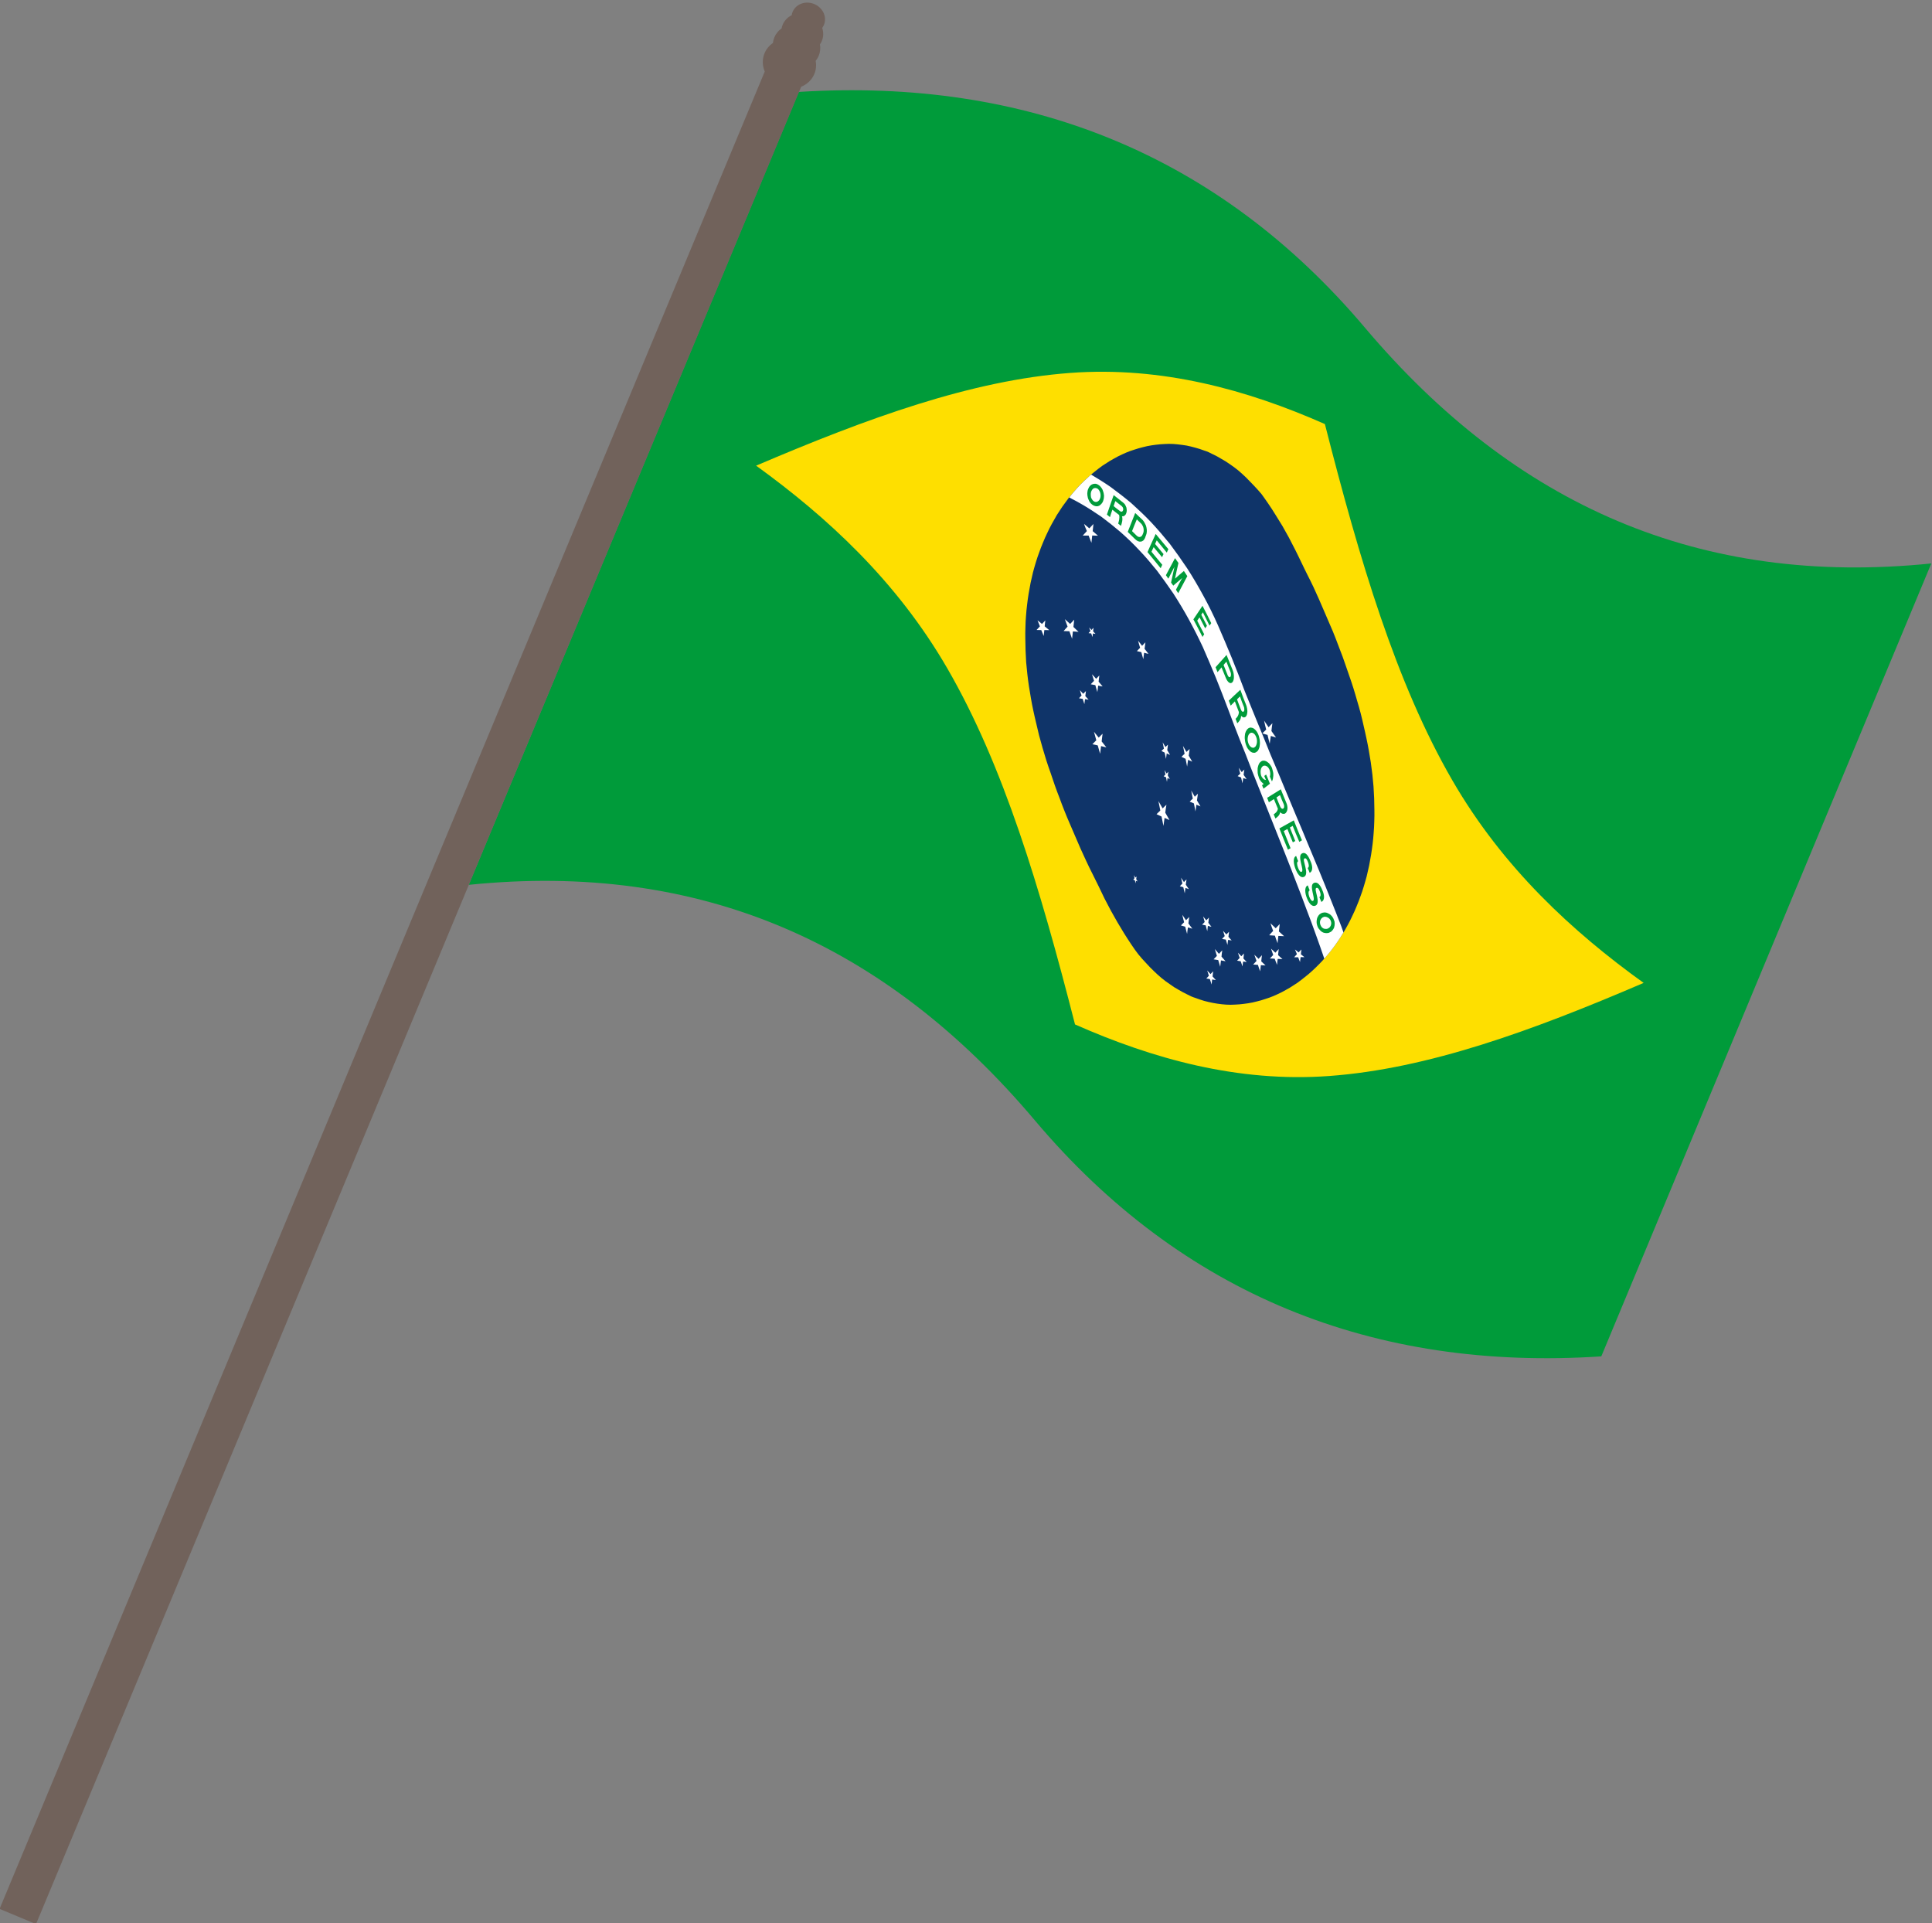 <?xml version="1.0" encoding="UTF-8" standalone="no"?><svg xmlns="http://www.w3.org/2000/svg" xmlns:xlink="http://www.w3.org/1999/xlink" clip-rule="evenodd" fill="#000000" fill-rule="evenodd" height="172.9" image-rendering="optimizeQuality" preserveAspectRatio="xMidYMid meet" shape-rendering="geometricPrecision" text-rendering="geometricPrecision" version="1" viewBox="18.2 61.9 173.7 172.9" width="173.7" zoomAndPan="magnify"><rect x="18.2" y="61.9" width="173.7" height="172.9" fill="#808080" stroke="none"/><g><g><g><g id="change1_1"><path d="M90.009 70.164c20.44,-1.287 37.717,5.581 50.904,21.189 13.488,15.965 30.123,23.324 50.925,21.198 -4.947,11.886 -9.895,23.771 -14.839,35.648 -4.944,11.877 -9.891,23.762 -14.831,35.63 -20.48,1.355 -37.733,-5.577 -50.921,-21.207 -13.475,-15.97 -30.12,-23.302 -50.908,-21.18 4.94,-11.868 9.888,-23.753 14.831,-35.63 4.944,-11.877 9.891,-23.762 14.839,-35.648z" fill="#009b3a" fill-rule="nonzero"/></g><g id="change2_1"><path d="M86.18 103.76c6.345,4.59 12.627,10.338 17.192,18.226 5.06,8.744 8.331,19.709 11.48,32.005 6.973,3.082 14.643,5.234 22.849,4.635 8.873,-0.648 18.208,-4.049 28.274,-8.369 -6.363,-4.576 -12.644,-10.331 -17.206,-18.221 -5.06,-8.752 -8.313,-19.723 -11.452,-32.015 -6.983,-3.086 -14.671,-5.206 -22.888,-4.598 -8.868,0.656 -18.208,4.049 -28.249,8.337z" fill="#fedf00" fill-rule="nonzero"/></g><g id="change3_1"><path d="M140.176 143.352c-0.123,0.296 -0.243,0.583 -0.379,0.853 -0.13,0.283 -0.27,0.562 -0.42,0.836 -0.143,0.257 -0.289,0.522 -0.446,0.783 -0.167,0.257 -0.33,0.505 -0.493,0.753 -0.173,0.244 -0.346,0.488 -0.526,0.718 -0.18,0.231 -0.366,0.448 -0.556,0.674 -0.186,0.217 -0.382,0.431 -0.585,0.631 -0.193,0.204 -0.405,0.4 -0.618,0.596 -0.209,0.187 -0.418,0.374 -0.644,0.543 -0.219,0.182 -0.442,0.343 -0.667,0.512 -0.229,0.147 -0.461,0.303 -0.685,0.441 -0.239,0.143 -0.48,0.264 -0.715,0.398 -0.241,0.121 -0.493,0.237 -0.741,0.345 -0.248,0.107 -0.498,0.193 -0.745,0.269 -0.251,0.085 -0.511,0.166 -0.761,0.221 -0.257,0.072 -0.517,0.122 -0.773,0.163 -0.256,0.041 -0.518,0.069 -0.781,0.096 -0.259,0.019 -0.527,0.033 -0.793,0.039 -0.265,0.005 -0.529,-0.02 -0.793,-0.046 -0.264,-0.026 -0.521,-0.069 -0.788,-0.117 -0.267,-0.048 -0.526,-0.114 -0.796,-0.184 -0.256,-0.075 -0.518,-0.163 -0.786,-0.264 -0.266,-0.079 -0.517,-0.194 -0.77,-0.331 -0.257,-0.128 -0.515,-0.256 -0.771,-0.416 -0.254,-0.137 -0.51,-0.296 -0.755,-0.483 -0.253,-0.168 -0.501,-0.346 -0.749,-0.554 -0.241,-0.195 -0.482,-0.422 -0.712,-0.644 -0.24,-0.226 -0.473,-0.471 -0.702,-0.724 -0.233,-0.244 -0.462,-0.498 -0.69,-0.782 -0.218,-0.28 -0.428,-0.579 -0.641,-0.899 -0.207,-0.307 -0.416,-0.637 -0.625,-0.966 -0.199,-0.325 -0.405,-0.663 -0.6,-0.998 -0.202,-0.347 -0.4,-0.704 -0.592,-1.047 -0.194,-0.365 -0.389,-0.731 -0.573,-1.092 -0.187,-0.383 -0.367,-0.753 -0.544,-1.132 -0.191,-0.374 -0.367,-0.753 -0.552,-1.114 -0.184,-0.361 -0.365,-0.731 -0.541,-1.11 -0.17,-0.366 -0.347,-0.745 -0.514,-1.119 -0.173,-0.388 -0.336,-0.772 -0.499,-1.156 -0.167,-0.375 -0.326,-0.767 -0.486,-1.129 -0.167,-0.375 -0.319,-0.754 -0.472,-1.134 -0.153,-0.38 -0.295,-0.755 -0.434,-1.139 -0.153,-0.38 -0.291,-0.764 -0.424,-1.135 -0.135,-0.393 -0.264,-0.773 -0.392,-1.153 -0.136,-0.362 -0.254,-0.738 -0.377,-1.105 -0.115,-0.385 -0.233,-0.76 -0.341,-1.132 -0.108,-0.372 -0.213,-0.752 -0.311,-1.119 -0.094,-0.376 -0.185,-0.761 -0.269,-1.133 -0.084,-0.372 -0.176,-0.726 -0.249,-1.094 -0.078,-0.359 -0.151,-0.727 -0.212,-1.099 -0.064,-0.363 -0.127,-0.727 -0.181,-1.087 -0.054,-0.359 -0.103,-0.728 -0.143,-1.092 -0.033,-0.351 -0.073,-0.715 -0.106,-1.066 -0.023,-0.347 -0.038,-0.711 -0.054,-1.076 -0.013,-0.342 -0.018,-0.703 -0.021,-1.041 -0.009,-0.351 -0.002,-0.685 0.01,-1.028 0.007,-0.334 0.019,-0.677 0.051,-1.011 0.025,-0.348 0.057,-0.682 0.099,-1.012 0.038,-0.321 0.08,-0.651 0.136,-0.986 0.052,-0.326 0.114,-0.648 0.176,-0.969 0.072,-0.317 0.141,-0.626 0.217,-0.952 0.075,-0.295 0.172,-0.613 0.257,-0.904 0.093,-0.309 0.196,-0.614 0.309,-0.914 0.099,-0.296 0.219,-0.583 0.338,-0.87 0.116,-0.278 0.235,-0.566 0.379,-0.853 0.126,-0.274 0.266,-0.553 0.412,-0.819 0.146,-0.266 0.293,-0.531 0.449,-0.792 0.167,-0.257 0.33,-0.505 0.493,-0.753 0.173,-0.244 0.343,-0.479 0.526,-0.719 0.18,-0.231 0.366,-0.448 0.552,-0.666 0.19,-0.226 0.386,-0.44 0.589,-0.64 0.193,-0.204 0.402,-0.391 0.615,-0.587 0.213,-0.196 0.422,-0.383 0.648,-0.552 0.219,-0.182 0.441,-0.343 0.667,-0.512 0.225,-0.138 0.457,-0.294 0.685,-0.441 0.239,-0.143 0.48,-0.264 0.715,-0.398 0.241,-0.121 0.493,-0.237 0.741,-0.345 0.248,-0.107 0.498,-0.193 0.745,-0.269 0.251,-0.085 0.508,-0.157 0.761,-0.22 0.257,-0.072 0.517,-0.122 0.773,-0.163 0.256,-0.041 0.518,-0.069 0.781,-0.096 0.259,-0.019 0.527,-0.033 0.793,-0.039 0.265,-0.005 0.529,0.02 0.793,0.046 0.264,0.026 0.521,0.069 0.791,0.108 0.263,0.057 0.526,0.114 0.792,0.193 0.259,0.066 0.521,0.154 0.79,0.255 0.266,0.079 0.517,0.194 0.77,0.331 0.261,0.119 0.514,0.256 0.771,0.416 0.254,0.137 0.51,0.296 0.758,0.474 0.253,0.168 0.498,0.355 0.749,0.554 0.238,0.204 0.482,0.422 0.712,0.644 0.237,0.235 0.469,0.48 0.702,0.724 0.233,0.244 0.462,0.498 0.694,0.773 0.21,0.298 0.424,0.587 0.638,0.908 0.207,0.307 0.42,0.628 0.625,0.966 0.203,0.316 0.408,0.655 0.614,0.993 0.192,0.343 0.39,0.699 0.582,1.042 0.191,0.374 0.385,0.74 0.569,1.101 0.191,0.374 0.367,0.753 0.548,1.123 0.187,0.383 0.364,0.762 0.548,1.123 0.184,0.361 0.368,0.722 0.545,1.101 0.167,0.375 0.343,0.754 0.51,1.129 0.173,0.388 0.336,0.772 0.499,1.156 0.163,0.384 0.329,0.758 0.486,1.129 0.167,0.375 0.323,0.745 0.472,1.134 0.149,0.389 0.295,0.755 0.434,1.139 0.153,0.38 0.291,0.764 0.42,1.144 0.139,0.384 0.267,0.764 0.396,1.144 0.132,0.371 0.254,0.738 0.373,1.114 0.115,0.385 0.233,0.76 0.337,1.141 0.112,0.362 0.216,0.743 0.314,1.11 0.094,0.376 0.189,0.753 0.269,1.134 0.084,0.372 0.172,0.735 0.246,1.103 0.078,0.359 0.152,0.727 0.215,1.09 0.064,0.364 0.128,0.727 0.181,1.087 0.05,0.368 0.1,0.737 0.143,1.092 0.033,0.351 0.073,0.715 0.102,1.075 0.023,0.347 0.042,0.702 0.058,1.067 0.013,0.342 0.018,0.703 0.021,1.041 0.009,0.351 0.001,0.685 -0.01,1.028 -0.011,0.343 -0.023,0.686 -0.054,1.02 -0.021,0.339 -0.057,0.682 -0.095,1.003 -0.042,0.33 -0.084,0.66 -0.14,0.995 -0.052,0.326 -0.114,0.647 -0.176,0.969 -0.072,0.318 -0.141,0.626 -0.217,0.952 -0.079,0.304 -0.172,0.613 -0.261,0.913 -0.089,0.3 -0.192,0.605 -0.301,0.896 -0.103,0.305 -0.222,0.592 -0.338,0.87z" fill="#0f3469" fill-rule="nonzero"/></g><g id="change4_1"><path d="M116.299 104.564c0.584,0.348 1.164,0.706 1.739,1.103 0.632,0.463 1.256,0.944 1.875,1.465 0.598,0.544 1.202,1.101 1.774,1.708 0.578,0.62 1.142,1.276 1.687,1.945 0.537,0.719 1.057,1.451 1.565,2.21 0.501,0.777 0.983,1.599 1.45,2.457 0.471,0.849 0.909,1.748 1.335,2.704 0.416,0.953 0.825,1.923 1.223,2.889 0.401,0.988 0.788,1.982 1.161,2.979 0.391,0.984 0.786,1.928 1.168,2.877 0.396,0.944 0.777,1.893 1.152,2.828 0.39,0.9 0.769,1.826 1.145,2.731 0.374,0.882 0.75,1.787 1.113,2.665 0.367,0.869 0.738,1.729 1.085,2.59 0.361,0.856 0.715,1.698 1.059,2.537 0.348,0.829 0.671,1.659 0.999,2.48 0.331,0.812 0.648,1.629 0.959,2.432 0.062,0.194 0.136,0.362 0.199,0.556 -0.172,0.297 -0.36,0.577 -0.548,0.857 -0.336,0.492 -0.696,0.953 -1.082,1.393 -0.029,0.041 -0.064,0.068 -0.093,0.109 -0.235,-0.698 -0.478,-1.379 -0.727,-2.072 -0.284,-0.782 -0.564,-1.572 -0.872,-2.354 -0.29,-0.795 -0.597,-1.607 -0.912,-2.402 -0.31,-0.835 -0.634,-1.633 -0.958,-2.463 -0.324,-0.83 -0.661,-1.655 -0.998,-2.511 -0.337,-0.856 -0.677,-1.704 -1.023,-2.564 -0.343,-0.87 -0.696,-1.743 -1.052,-2.639 -0.342,-0.901 -0.698,-1.797 -1.064,-2.697 -0.362,-0.909 -0.713,-1.845 -1.064,-2.781 -0.357,-0.949 -0.723,-1.881 -1.098,-2.816 -0.376,-0.904 -0.759,-1.822 -1.153,-2.713 -0.405,-0.864 -0.832,-1.705 -1.273,-2.51 -0.435,-0.792 -0.895,-1.552 -1.366,-2.286 -0.489,-0.72 -0.983,-1.399 -1.48,-2.07 -0.522,-0.639 -1.039,-1.264 -1.591,-1.831 -0.535,-0.581 -1.092,-1.108 -1.667,-1.621 -0.572,-0.491 -1.156,-0.955 -1.757,-1.405 -0.606,-0.41 -1.215,-0.811 -1.833,-1.163 -0.348,-0.198 -0.7,-0.386 -1.045,-0.561 0.154,-0.199 0.301,-0.38 0.459,-0.557 0.376,-0.444 0.785,-0.853 1.204,-1.226 0.099,-0.096 0.199,-0.191 0.305,-0.273z" fill="#ffffff" fill-rule="nonzero"/></g><g id="change1_2"><path d="M116.45 107.302c0.047,0.03 0.098,0.051 0.139,0.068 0.051,0.021 0.099,0.02 0.15,0.041 0.048,-0.001 0.096,-0.002 0.145,-0.003 0.042,-0.014 0.097,-0.033 0.139,-0.047 0.046,-0.023 0.085,-0.06 0.124,-0.096 0.035,-0.028 0.074,-0.064 0.103,-0.104 0.043,-0.045 0.062,-0.09 0.098,-0.149 0.022,-0.054 0.045,-0.108 0.057,-0.166 0.022,-0.054 0.028,-0.125 0.04,-0.183 0.006,-0.071 0.008,-0.134 0.014,-0.205 -0.012,-0.058 -0.02,-0.124 -0.028,-0.191 -0.008,-0.067 -0.03,-0.128 -0.052,-0.19 -0.018,-0.071 -0.044,-0.124 -0.066,-0.185 -0.036,-0.057 -0.062,-0.11 -0.102,-0.158 -0.04,-0.048 -0.08,-0.096 -0.119,-0.144 -0.043,-0.039 -0.081,-0.065 -0.128,-0.095 -0.047,-0.03 -0.098,-0.051 -0.145,-0.082 -0.044,-0.008 -0.099,-0.02 -0.144,-0.028 -0.048,0.001 -0.096,0.002 -0.148,0.012 -0.052,0.01 -0.094,0.024 -0.139,0.047 -0.042,0.014 -0.091,0.046 -0.13,0.083 -0.039,0.036 -0.074,0.064 -0.107,0.114 -0.029,0.041 -0.062,0.09 -0.084,0.144 -0.022,0.054 -0.045,0.108 -0.067,0.162 -0.012,0.058 -0.032,0.134 -0.034,0.197 -0.012,0.058 -0.014,0.12 -0.006,0.187 -0.002,0.062 0.006,0.129 0.024,0.2 0.012,0.058 0.02,0.124 0.042,0.186 0.022,0.062 0.048,0.115 0.08,0.181 0.022,0.062 0.058,0.119 0.098,0.167 0.029,0.044 0.069,0.092 0.113,0.131 0.043,0.039 0.087,0.078 0.134,0.108zm0.094 -0.34c0.054,0.043 0.108,0.056 0.167,0.059 0.058,0.003 0.12,-0.003 0.17,-0.035 0.059,-0.028 0.106,-0.082 0.149,-0.128 0.036,-0.059 0.062,-0.121 0.092,-0.193 0.02,-0.076 0.029,-0.156 0.029,-0.241 -0.001,-0.085 -0.015,-0.164 -0.04,-0.248 -0.028,-0.075 -0.057,-0.15 -0.097,-0.198 -0.042,-0.07 -0.092,-0.123 -0.15,-0.157 -0.047,-0.03 -0.112,-0.047 -0.171,-0.05 -0.058,-0.003 -0.11,0.007 -0.166,0.026 -0.053,0.041 -0.106,0.082 -0.139,0.132 -0.04,0.068 -0.076,0.126 -0.096,0.202 -0.02,0.076 -0.026,0.147 -0.025,0.232 -0.003,0.093 0.015,0.164 0.026,0.253 0.028,0.075 0.061,0.141 0.107,0.202 0.042,0.07 0.086,0.11 0.143,0.144z" fill="#009b3a"/></g><g id="change1_3"><path d="M117.719 108.156c0.087,0.078 0.177,0.148 0.275,0.23 0.069,-0.224 0.135,-0.439 0.218,-0.668 0.194,0.165 0.396,0.312 0.604,0.472 0.07,0.292 -0.033,0.597 -0.084,0.776 0.08,0.065 0.161,0.13 0.248,0.208 0.065,-0.184 0.195,-0.583 0.094,-0.856 0.048,-0.001 0.086,-0.006 0.124,-0.011 0.056,-0.019 0.115,-0.047 0.162,-0.101 0.043,-0.045 0.079,-0.104 0.102,-0.189 0.026,-0.063 0.04,-0.152 0.039,-0.237 -0.001,-0.085 -0.011,-0.173 -0.033,-0.266 -0.035,-0.088 -0.073,-0.168 -0.112,-0.247 -0.056,-0.066 -0.109,-0.14 -0.166,-0.175 -0.285,-0.234 -0.573,-0.46 -0.862,-0.685 -0.205,0.578 -0.413,1.165 -0.608,1.748zm0.603 -0.76c0.188,0.152 0.375,0.304 0.577,0.451 0.027,0.022 0.054,0.043 0.078,0.043 0.034,0.004 0.055,0.012 0.083,0.003 0.024,-0.001 0.049,-0.032 0.063,-0.037 0.021,-0.023 0.033,-0.05 0.044,-0.076 0.015,-0.036 0.016,-0.067 0.021,-0.107 -0.003,-0.022 -0.008,-0.067 -0.021,-0.093 -0.005,-0.044 -0.029,-0.075 -0.042,-0.101 -0.023,-0.031 -0.046,-0.061 -0.073,-0.083 -0.202,-0.147 -0.386,-0.308 -0.577,-0.451 -0.053,0.157 -0.103,0.305 -0.153,0.453z" fill="#009b3a"/></g><g id="change1_4"><path d="M119.591 109.715c0.22,0.218 0.444,0.427 0.67,0.658 0.077,0.074 0.161,0.13 0.249,0.177 0.082,0.034 0.171,0.05 0.26,0.035 0.072,-0.001 0.153,-0.052 0.22,-0.098 0.064,-0.068 0.118,-0.14 0.156,-0.23 0.027,-0.094 0.057,-0.166 0.094,-0.256 0.041,-0.099 0.062,-0.206 0.066,-0.331 0.011,-0.112 -0.009,-0.236 -0.036,-0.373 -0.024,-0.115 -0.068,-0.239 -0.133,-0.34 -0.058,-0.119 -0.123,-0.22 -0.197,-0.303 -0.23,-0.222 -0.454,-0.431 -0.677,-0.64 -0.225,0.57 -0.451,1.14 -0.672,1.7zm0.388 -0.07c0.127,0.126 0.253,0.253 0.39,0.384 0.05,0.052 0.097,0.083 0.154,0.117 0.051,0.021 0.106,0.033 0.158,0.023 0.062,-0.006 0.108,-0.029 0.147,-0.065 0.043,-0.045 0.072,-0.086 0.098,-0.149 0.019,-0.045 0.041,-0.099 0.06,-0.144 0.026,-0.063 0.036,-0.143 0.038,-0.205 0.006,-0.071 -0.005,-0.16 -0.02,-0.24 -0.015,-0.08 -0.043,-0.155 -0.086,-0.225 -0.029,-0.075 -0.078,-0.127 -0.128,-0.18 -0.127,-0.126 -0.253,-0.253 -0.383,-0.37 -0.146,0.35 -0.295,0.709 -0.427,1.054z" fill="#009b3a"/></g><g id="change1_5"><path d="M121.368 111.529c0.397,0.481 0.794,0.963 1.187,1.453 0.045,-0.108 0.086,-0.207 0.141,-0.31 -0.324,-0.398 -0.652,-0.787 -0.97,-1.173 0.06,-0.144 0.126,-0.274 0.196,-0.413 0.248,0.293 0.503,0.599 0.758,0.905 0.041,-0.099 0.082,-0.198 0.13,-0.283 -0.255,-0.306 -0.513,-0.603 -0.758,-0.905 0.045,-0.108 0.093,-0.224 0.148,-0.328 0.301,0.368 0.606,0.726 0.903,1.103 0.041,-0.099 0.086,-0.206 0.141,-0.31 -0.381,-0.464 -0.765,-0.919 -1.139,-1.369 -0.248,0.539 -0.497,1.078 -0.738,1.631z" fill="#009b3a" fill-rule="nonzero"/></g><g id="change1_6"><path d="M123.024 113.608c0.066,0.101 0.141,0.206 0.217,0.311 0.18,-0.346 0.364,-0.702 0.551,-1.066 -0.102,0.474 -0.203,0.948 -0.305,1.421 0.059,0.088 0.132,0.171 0.198,0.272 0.262,-0.228 0.524,-0.456 0.8,-0.689 -0.19,0.342 -0.374,0.697 -0.558,1.053 0.062,0.11 0.131,0.202 0.203,0.316 0.271,-0.508 0.546,-1.026 0.818,-1.534 -0.105,-0.149 -0.207,-0.307 -0.308,-0.465 -0.272,0.224 -0.538,0.461 -0.8,0.689 0.098,-0.465 0.2,-0.939 0.311,-1.408 -0.109,-0.14 -0.21,-0.298 -0.309,-0.434 -0.275,0.517 -0.546,1.026 -0.818,1.534z" fill="#009b3a" fill-rule="nonzero"/></g><g id="change1_7"><path d="M125.494 117.576c0.276,0.515 0.547,1.039 0.822,1.585 0.048,-0.086 0.091,-0.162 0.149,-0.243 -0.21,-0.414 -0.42,-0.828 -0.627,-1.22 0.069,-0.108 0.134,-0.207 0.21,-0.302 0.165,0.322 0.336,0.656 0.508,0.991 0.048,-0.086 0.102,-0.158 0.155,-0.23 -0.168,-0.344 -0.343,-0.669 -0.508,-0.991 0.044,-0.076 0.088,-0.153 0.142,-0.226 0.197,0.388 0.397,0.797 0.601,1.198 0.044,-0.076 0.098,-0.149 0.152,-0.221 -0.258,-0.529 -0.516,-1.057 -0.785,-1.559 -0.275,0.402 -0.553,0.812 -0.818,1.218z" fill="#009b3a" fill-rule="nonzero"/></g><g id="change1_8"><path d="M127.489 121.882c0.057,0.15 0.114,0.3 0.175,0.441 0.122,-0.149 0.24,-0.29 0.358,-0.43 0.124,0.304 0.255,0.622 0.385,0.94 0.041,0.102 0.08,0.181 0.133,0.255 0.053,0.075 0.109,0.14 0.166,0.175 0.057,0.034 0.112,0.047 0.16,0.046 0.056,-0.019 0.101,-0.042 0.144,-0.088 0.033,-0.05 0.073,-0.117 0.092,-0.193 0.023,-0.085 0.037,-0.174 0.033,-0.281 0.003,-0.093 -0.007,-0.213 -0.03,-0.329 -0.017,-0.102 -0.049,-0.199 -0.09,-0.301 -0.181,-0.455 -0.366,-0.9 -0.541,-1.342 -0.328,0.358 -0.664,0.735 -0.986,1.106zm0.719 -0.206c0.114,0.3 0.238,0.605 0.362,0.909 0.019,0.04 0.035,0.088 0.062,0.11 0.013,0.026 0.04,0.048 0.067,0.07 0.02,0.008 0.041,0.017 0.069,0.007 0.014,-0.005 0.038,-0.005 0.049,-0.032 0.018,-0.014 0.029,-0.041 0.04,-0.068 0.008,-0.049 0.016,-0.067 0.018,-0.13 0.001,-0.031 -0.008,-0.067 -0.01,-0.12 -0.016,-0.049 -0.025,-0.084 -0.04,-0.133 -0.128,-0.296 -0.248,-0.609 -0.362,-0.909 -0.089,0.1 -0.175,0.191 -0.254,0.294z" fill="#009b3a"/></g><g id="change1_9"><path d="M128.677 124.883c0.057,0.15 0.114,0.3 0.171,0.45 0.125,-0.127 0.249,-0.254 0.374,-0.382 0.117,0.322 0.237,0.636 0.364,0.963 -0.018,0.33 -0.203,0.516 -0.299,0.603 0.051,0.137 0.105,0.265 0.155,0.402 0.121,-0.118 0.345,-0.341 0.339,-0.67 0.033,0.035 0.07,0.061 0.107,0.087 0.054,0.043 0.108,0.056 0.167,0.059 0.056,-0.019 0.108,-0.029 0.15,-0.074 0.043,-0.045 0.079,-0.104 0.103,-0.189 0.02,-0.076 0.033,-0.165 0.04,-0.268 -0.001,-0.085 -0.008,-0.182 -0.032,-0.297 -0.013,-0.111 -0.049,-0.199 -0.08,-0.296 -0.185,-0.446 -0.352,-0.905 -0.519,-1.364 -0.351,0.328 -0.695,0.637 -1.04,0.978zm0.74 -0.113c0.114,0.3 0.224,0.61 0.348,0.914 0.016,0.049 0.035,0.088 0.051,0.106 0.023,0.031 0.046,0.061 0.067,0.07 0.027,0.022 0.051,0.021 0.071,0.03 0.028,-0.009 0.042,-0.014 0.059,-0.028 0.021,-0.023 0.036,-0.059 0.048,-0.086 0.011,-0.027 0.012,-0.058 0.013,-0.089 -0.002,-0.053 -0.003,-0.107 -0.013,-0.142 -0.005,-0.044 -0.015,-0.08 -0.034,-0.119 -0.124,-0.304 -0.238,-0.605 -0.345,-0.923 -0.096,0.087 -0.181,0.177 -0.267,0.268z" fill="#009b3a"/></g><g id="change1_10"><path d="M130.247 128.917c0.029,0.075 0.051,0.137 0.087,0.194 0.032,0.066 0.072,0.114 0.112,0.162 0.04,0.048 0.079,0.096 0.123,0.135 0.043,0.039 0.087,0.078 0.128,0.095 0.047,0.03 0.088,0.047 0.132,0.055 0.044,0.008 0.089,0.016 0.137,0.015 0.038,-0.005 0.086,-0.006 0.122,-0.034 0.042,-0.014 0.073,-0.033 0.116,-0.078 0.032,-0.018 0.071,-0.055 0.1,-0.096 0.033,-0.05 0.055,-0.103 0.077,-0.157 0.022,-0.054 0.045,-0.108 0.061,-0.175 0.012,-0.058 0.022,-0.138 0.024,-0.201 0.012,-0.058 0.012,-0.143 0.007,-0.218 0.002,-0.062 -0.009,-0.151 -0.017,-0.218 -0.015,-0.08 -0.026,-0.137 -0.051,-0.222 -0.015,-0.08 -0.037,-0.141 -0.065,-0.217 -0.022,-0.062 -0.054,-0.128 -0.09,-0.185 -0.032,-0.066 -0.068,-0.123 -0.108,-0.171 -0.04,-0.048 -0.079,-0.096 -0.123,-0.135 -0.043,-0.039 -0.08,-0.065 -0.128,-0.095 -0.047,-0.03 -0.092,-0.038 -0.136,-0.046 -0.041,-0.017 -0.089,-0.016 -0.134,-0.024 -0.042,0.014 -0.084,0.029 -0.121,0.034 -0.042,0.014 -0.081,0.051 -0.116,0.078 -0.039,0.036 -0.071,0.055 -0.097,0.118 -0.029,0.041 -0.061,0.09 -0.084,0.144 -0.022,0.054 -0.035,0.112 -0.061,0.175 -0.012,0.058 -0.018,0.129 -0.024,0.201 -0.006,0.071 -0.012,0.143 -0.007,0.218 0.004,0.075 0.013,0.142 0.021,0.209 0.011,0.089 0.029,0.16 0.048,0.231 0.018,0.071 0.037,0.142 0.069,0.208zm0.202 -0.169c0.028,0.075 0.071,0.145 0.117,0.207 0.05,0.052 0.103,0.096 0.151,0.126 0.061,0.025 0.116,0.038 0.164,0.037 0.058,0.003 0.108,-0.029 0.15,-0.074 0.045,-0.023 0.086,-0.091 0.116,-0.163 0.026,-0.063 0.046,-0.139 0.059,-0.228 0.009,-0.08 0.009,-0.165 -0.002,-0.254 -0.011,-0.089 -0.036,-0.173 -0.071,-0.261 -0.029,-0.075 -0.071,-0.145 -0.117,-0.207 -0.046,-0.061 -0.1,-0.105 -0.151,-0.126 -0.057,-0.034 -0.112,-0.047 -0.164,-0.037 -0.052,0.01 -0.104,0.02 -0.15,0.074 -0.049,0.032 -0.086,0.091 -0.112,0.154 -0.03,0.072 -0.05,0.148 -0.059,0.228 -0.013,0.089 -0.013,0.174 -0.002,0.263 0.015,0.08 0.036,0.173 0.071,0.261z" fill="#009b3a"/></g><g id="change1_11"><path d="M132.377 132.353c-0.194,0.151 -0.385,0.293 -0.579,0.444 -0.048,-0.115 -0.093,-0.207 -0.134,-0.309 0.053,-0.041 0.106,-0.082 0.159,-0.123 -0.041,-0.017 -0.078,-0.043 -0.111,-0.078 -0.043,-0.039 -0.083,-0.087 -0.127,-0.126 -0.04,-0.048 -0.076,-0.105 -0.112,-0.162 -0.026,-0.053 -0.062,-0.11 -0.084,-0.172 -0.006,-0.013 -0.006,-0.013 -0.006,-0.013 -0.006,-0.013 -0.006,-0.013 -0.003,-0.022 0,0 0,0 0,0 0,0 0,0 0,0 -0.022,-0.062 -0.044,-0.124 -0.062,-0.195 -0.018,-0.071 -0.03,-0.128 -0.045,-0.208 -0.008,-0.067 -0.009,-0.151 -0.007,-0.213 -0.004,-0.075 0.001,-0.147 0.003,-0.209 0.016,-0.067 0.022,-0.138 0.044,-0.192 0.012,-0.058 0.035,-0.112 0.057,-0.166 0.022,-0.054 0.059,-0.113 0.084,-0.144 0.035,-0.027 0.064,-0.068 0.1,-0.096 0,0 0,0 0,0 0,0 0,0 0,0 0,0 0,0 0,0 0,0 0,0 0.01,0.004 0,0 0,0 0.004,-0.009 0,0 0,0 0,0 0,0 0,0 0.004,-0.009 0,0 0,0 0,0 0,0 0,0 0,0 0.035,-0.028 0.077,-0.042 0.109,-0.06 0.042,-0.014 0.09,-0.015 0.138,-0.016 0.038,-0.005 0.083,0.003 0.133,0.024 0.044,0.008 0.085,0.025 0.132,0.055 0.047,0.03 0.091,0.069 0.138,0.1 0.047,0.03 0.087,0.078 0.127,0.126 0.04,0.048 0.076,0.105 0.112,0.162 0.029,0.044 0.065,0.101 0.094,0.176 0.022,0.062 0.04,0.133 0.059,0.203 0.022,0.062 0.037,0.142 0.048,0.199 0.015,0.08 0.023,0.146 0.017,0.218 0.004,0.075 0.002,0.138 -0.014,0.205 -0.002,0.062 -0.014,0.12 -0.03,0.188 -0.016,0.067 -0.038,0.121 -0.061,0.175 -0.007,0.018 -0.018,0.014 -0.021,0.023 -0.061,-0.141 -0.121,-0.282 -0.182,-0.423 0.008,-0.049 0.023,-0.085 0.028,-0.125 0.013,-0.089 0.013,-0.174 -0.002,-0.254 -0.011,-0.089 -0.029,-0.16 -0.064,-0.248 -0.032,-0.066 -0.075,-0.136 -0.121,-0.198 -0.05,-0.052 -0.103,-0.096 -0.154,-0.117 -0.057,-0.034 -0.116,-0.038 -0.174,-0.041 -0.058,-0.003 -0.104,0.02 -0.153,0.052 -0.049,0.032 -0.089,0.1 -0.122,0.149 -0.03,0.072 -0.056,0.135 -0.066,0.215 -0.013,0.089 -0.013,0.174 -0.002,0.263 0.004,0.076 0.025,0.169 0.054,0.244 0.039,0.079 0.071,0.145 0.125,0.189 0.052,0.074 0.096,0.114 0.157,0.139 0.051,0.021 0.095,0.029 0.14,0.037 -0.054,-0.128 -0.102,-0.242 -0.15,-0.357 0.053,-0.041 0.106,-0.082 0.163,-0.132 0.064,0.132 0.125,0.273 0.182,0.423 0.054,0.128 0.108,0.256 0.166,0.406 0,0 0,0 0,0z" fill="#009b3a" fill-rule="nonzero"/></g><g id="change1_12"><path d="M132.126 133.618c0.051,0.137 0.101,0.274 0.155,0.402 0.148,-0.097 0.295,-0.193 0.453,-0.285 0.118,0.291 0.239,0.574 0.357,0.865 -0.047,0.286 -0.258,0.419 -0.378,0.506 0.048,0.115 0.102,0.243 0.157,0.37 0.138,-0.101 0.401,-0.275 0.418,-0.574 0.04,0.048 0.073,0.083 0.114,0.1 0.057,0.034 0.118,0.06 0.181,0.054 0.065,0.017 0.12,-0.003 0.17,-0.035 0.053,-0.041 0.096,-0.087 0.126,-0.158 0.036,-0.059 0.06,-0.144 0.069,-0.224 0.013,-0.089 0.006,-0.187 -0.009,-0.267 -0.017,-0.102 -0.038,-0.195 -0.083,-0.287 -0.172,-0.419 -0.341,-0.816 -0.503,-1.231 -0.418,0.258 -0.822,0.511 -1.226,0.764zm0.837 -0.031c0.111,0.278 0.219,0.565 0.338,0.825 0.019,0.04 0.042,0.07 0.055,0.097 0.023,0.031 0.05,0.052 0.077,0.074 0.02,0.009 0.051,0.021 0.075,0.021 0.024,-0.001 0.048,-0.001 0.066,-0.015 0.021,-0.023 0.039,-0.036 0.054,-0.072 0.018,-0.014 0.022,-0.054 0.023,-0.085 0.001,-0.031 0.006,-0.071 0,-0.116 -0.009,-0.035 -0.018,-0.071 -0.027,-0.106 -0.125,-0.273 -0.236,-0.551 -0.344,-0.838 -0.116,0.078 -0.218,0.151 -0.317,0.216z" fill="#009b3a"/></g><g id="change1_13"><path d="M133.225 136.371c0.247,0.64 0.508,1.276 0.77,1.911 0.077,-0.042 0.158,-0.092 0.235,-0.134 -0.207,-0.507 -0.41,-1.024 -0.613,-1.54 0.109,-0.06 0.217,-0.12 0.33,-0.189 0.155,0.402 0.321,0.808 0.49,1.205 0.067,-0.046 0.144,-0.087 0.217,-0.12 -0.166,-0.406 -0.331,-0.812 -0.486,-1.214 0.081,-0.051 0.162,-0.101 0.253,-0.148 0.194,0.481 0.388,0.962 0.596,1.438 0.081,-0.051 0.162,-0.101 0.239,-0.143 -0.26,-0.582 -0.494,-1.196 -0.736,-1.791 -0.435,0.24 -0.869,0.481 -1.294,0.725z" fill="#009b3a" fill-rule="nonzero"/></g><g id="change1_14"><path d="M134.914 139.318c-0.133,0.061 -0.123,0.296 -0.009,0.597 0.114,0.3 0.238,0.404 0.319,0.354 0.28,-0.126 -0.445,-1.428 0.044,-1.656 0.42,-0.204 0.684,0.537 0.793,0.793 0.108,0.256 0.236,0.783 -0.111,0.955 -0.057,-0.15 -0.118,-0.291 -0.178,-0.432 0.144,-0.088 0.113,-0.3 0.021,-0.539 -0.092,-0.238 -0.183,-0.392 -0.323,-0.314 -0.224,0.107 0.478,1.379 -0.013,1.638 -0.35,0.181 -0.633,-0.316 -0.788,-0.718 -0.133,-0.34 -0.28,-0.991 0.062,-1.154 0.053,0.159 0.117,0.322 0.184,0.477z" fill="#009b3a" fill-rule="nonzero"/></g><g id="change1_15"><path d="M135.949 141.94c-0.137,0.07 -0.134,0.292 -0.03,0.588 0.118,0.291 0.231,0.391 0.329,0.358 0.287,-0.144 -0.418,-1.406 0.088,-1.617 0.443,-0.174 0.702,0.524 0.8,0.775 0.105,0.265 0.215,0.774 -0.137,0.933 -0.057,-0.15 -0.118,-0.291 -0.178,-0.432 0.15,-0.074 0.134,-0.292 0.038,-0.521 -0.089,-0.216 -0.174,-0.357 -0.317,-0.3 -0.244,0.099 0.444,1.343 -0.063,1.585 -0.377,0.159 -0.643,-0.32 -0.792,-0.709 -0.133,-0.34 -0.257,-0.96 0.092,-1.11 0.053,0.159 0.11,0.309 0.171,0.45z" fill="#009b3a" fill-rule="nonzero"/></g><g id="change1_16"><path d="M136.639 145.134c0.022,0.062 0.044,0.124 0.08,0.181 0.029,0.044 0.065,0.101 0.109,0.14 0.036,0.057 0.079,0.096 0.123,0.135 0.043,0.039 0.087,0.078 0.138,0.1 0.047,0.03 0.098,0.051 0.153,0.064 0.055,0.012 0.109,0.025 0.168,0.028 0.048,-0.001 0.107,0.002 0.159,-0.008 0.048,-0.001 0.1,-0.011 0.149,-0.043 0.045,-0.023 0.087,-0.037 0.137,-0.07 0.049,-0.032 0.088,-0.069 0.117,-0.109 0.039,-0.036 0.072,-0.086 0.104,-0.136 0.029,-0.041 0.051,-0.095 0.07,-0.139 0.016,-0.067 0.028,-0.125 0.04,-0.183 0.009,-0.049 0.011,-0.112 0.013,-0.174 -0.002,-0.053 -0.01,-0.12 -0.018,-0.187 -0.016,-0.049 -0.038,-0.111 -0.063,-0.163 -0.022,-0.062 -0.044,-0.124 -0.074,-0.168 -0.036,-0.057 -0.065,-0.101 -0.105,-0.149 -0.04,-0.048 -0.083,-0.087 -0.127,-0.126 -0.047,-0.03 -0.091,-0.069 -0.142,-0.09 -0.057,-0.035 -0.108,-0.056 -0.159,-0.077 -0.051,-0.021 -0.099,-0.02 -0.154,-0.032 -0.055,-0.012 -0.107,-0.002 -0.159,0.008 -0.048,0.001 -0.1,0.011 -0.146,0.034 -0.052,0.01 -0.101,0.042 -0.137,0.07 -0.045,0.023 -0.085,0.06 -0.127,0.105 -0.029,0.041 -0.064,0.068 -0.09,0.131 -0.033,0.05 -0.051,0.095 -0.074,0.148 -0.012,0.058 -0.035,0.112 -0.037,0.174 -0.012,0.058 -0.014,0.12 -0.013,0.174 -0.006,0.071 0.006,0.129 0.018,0.186 0.008,0.067 0.034,0.119 0.046,0.177zm0.278 -0.095c0.022,0.062 0.065,0.132 0.1,0.189 0.05,0.052 0.104,0.096 0.171,0.134 0.061,0.025 0.126,0.042 0.198,0.04 0.058,0.003 0.131,0.002 0.19,-0.026 0.059,-0.028 0.112,-0.069 0.165,-0.11 0.046,-0.054 0.083,-0.113 0.109,-0.176 0.026,-0.063 0.036,-0.143 0.038,-0.205 -0.008,-0.067 -0.013,-0.142 -0.045,-0.208 -0.029,-0.075 -0.065,-0.132 -0.114,-0.184 -0.05,-0.052 -0.103,-0.096 -0.165,-0.121 -0.057,-0.034 -0.122,-0.051 -0.191,-0.058 -0.065,-0.017 -0.131,-0.002 -0.19,0.026 -0.056,0.019 -0.119,0.056 -0.165,0.11 -0.043,0.045 -0.079,0.104 -0.105,0.167 -0.03,0.072 -0.042,0.13 -0.038,0.206 0.004,0.075 0.009,0.151 0.041,0.217z" fill="#009b3a"/></g><g id="change4_2"><path d="M131.694 127.824c0.107,-0.114 0.224,-0.223 0.345,-0.341 -0.07,-0.261 -0.134,-0.54 -0.19,-0.806 0.135,0.193 0.266,0.395 0.407,0.601 0.111,-0.122 0.221,-0.245 0.342,-0.363 -0.039,0.237 -0.064,0.469 -0.088,0.7 0.135,0.193 0.273,0.377 0.414,0.583 -0.16,-0.046 -0.317,-0.1 -0.467,-0.142 -0.039,0.237 -0.074,0.464 -0.099,0.696 -0.07,-0.261 -0.141,-0.522 -0.198,-0.788 -0.164,-0.037 -0.32,-0.091 -0.467,-0.142z" fill="#ffffff" fill-rule="nonzero"/></g><g id="change4_3"><path d="M129.472 131.67c0.102,0.042 0.207,0.076 0.309,0.118 0.039,0.164 0.081,0.35 0.127,0.527 0.019,-0.161 0.038,-0.321 0.064,-0.469 0.099,0.02 0.201,0.063 0.307,0.096 -0.092,-0.123 -0.181,-0.254 -0.27,-0.386 0.019,-0.161 0.038,-0.321 0.067,-0.478 -0.082,0.082 -0.16,0.155 -0.238,0.228 -0.092,-0.123 -0.181,-0.254 -0.269,-0.386 0.05,0.168 0.091,0.354 0.137,0.531 -0.082,0.082 -0.156,0.146 -0.234,0.218z" fill="#ffffff" fill-rule="nonzero"/></g><g id="change4_4"><path d="M116.412 128.804c0.111,-0.122 0.232,-0.241 0.353,-0.359 -0.071,-0.261 -0.145,-0.513 -0.209,-0.761 0.142,0.175 0.284,0.35 0.427,0.525 0.111,-0.122 0.228,-0.232 0.349,-0.35 -0.035,0.228 -0.06,0.46 -0.085,0.692 0.142,0.175 0.281,0.359 0.423,0.534 -0.164,-0.037 -0.324,-0.082 -0.478,-0.115 -0.035,0.228 -0.064,0.469 -0.085,0.691 -0.074,-0.252 -0.148,-0.504 -0.213,-0.752 -0.164,-0.037 -0.324,-0.082 -0.482,-0.106zm6.212 0.606c0.068,-0.077 0.142,-0.141 0.22,-0.214 -0.038,-0.195 -0.08,-0.381 -0.112,-0.563 0.085,0.141 0.17,0.281 0.254,0.422 0.068,-0.077 0.142,-0.141 0.22,-0.214 -0.023,0.17 -0.042,0.33 -0.061,0.491 0.085,0.141 0.17,0.281 0.251,0.431 -0.102,-0.042 -0.2,-0.094 -0.302,-0.136 -0.019,0.161 -0.042,0.33 -0.061,0.491 -0.042,-0.186 -0.08,-0.381 -0.122,-0.567 -0.098,-0.051 -0.2,-0.094 -0.288,-0.141zm1.799 0.528c0.089,-0.1 0.185,-0.186 0.281,-0.273 -0.054,-0.244 -0.101,-0.474 -0.145,-0.714 0.104,0.18 0.208,0.361 0.312,0.541 0.096,-0.086 0.192,-0.173 0.287,-0.26 -0.034,0.197 -0.058,0.397 -0.082,0.598 0.104,0.18 0.208,0.36 0.312,0.541 -0.129,-0.064 -0.255,-0.106 -0.373,-0.166 -0.034,0.197 -0.058,0.397 -0.085,0.607 -0.047,-0.23 -0.091,-0.47 -0.139,-0.7 -0.129,-0.064 -0.251,-0.115 -0.369,-0.175zm0.738 4.025c0.089,-0.1 0.185,-0.186 0.281,-0.273 -0.054,-0.244 -0.098,-0.483 -0.141,-0.722 0,0 0,0 0,0 0,0 0,0 0,0 0,0 0,0 0,0 0,0 0,0 0,0 0.104,0.18 0.208,0.361 0.319,0.554 0.086,-0.091 0.185,-0.186 0.281,-0.273 -0.034,0.196 -0.061,0.406 -0.085,0.607 0.104,0.18 0.208,0.36 0.316,0.532 0,0 0,0 0,0 0,0 0,0 0,0 0,0 0,0 0,0 0,0 0,0 0,0 -0.126,-0.042 -0.244,-0.102 -0.366,-0.152 -0.034,0.197 -0.062,0.406 -0.085,0.607 -0.054,-0.244 -0.098,-0.483 -0.141,-0.722 -0.132,-0.055 -0.251,-0.115 -0.377,-0.157zm-4.75 -13.531c0,0 0,0 0,0 0,0 0,0 0,0 0.089,-0.1 0.193,-0.204 0.292,-0.3 -0.069,-0.208 -0.124,-0.42 -0.179,-0.633 0.119,0.144 0.234,0.298 0.36,0.455 0.093,-0.109 0.193,-0.204 0.296,-0.309 -0.03,0.188 -0.054,0.388 -0.074,0.58 0.119,0.144 0.234,0.298 0.35,0.451 -0.133,-0.024 -0.263,-0.057 -0.389,-0.099 -0.034,0.197 -0.054,0.388 -0.074,0.58 0,0 0,0 0,0 0,0 0,0 0,0 0,0 0,0 0,0 -0.069,-0.208 -0.124,-0.42 -0.179,-0.633 -0.144,-0.028 -0.273,-0.061 -0.403,-0.094 0,0 0,0 0,0zm-5.205 4.237c0.072,-0.086 0.15,-0.159 0.235,-0.25 -0.057,-0.15 -0.11,-0.309 -0.149,-0.473 0.1,0.105 0.196,0.218 0.296,0.323 0.082,-0.082 0.16,-0.155 0.245,-0.245 -0.025,0.147 -0.041,0.299 -0.056,0.451 0.1,0.105 0.2,0.209 0.296,0.323 -0.113,-0.015 -0.222,-0.04 -0.325,-0.051 -0.025,0.147 -0.041,0.299 -0.056,0.451 0,0 0,0 0,0 0,0 0,0 0,0 -0.053,-0.159 -0.106,-0.318 -0.15,-0.473 -0.113,-0.015 -0.226,-0.031 -0.335,-0.055zm1.06 -1.255c0.093,-0.109 0.192,-0.204 0.296,-0.309 -0.062,-0.195 -0.125,-0.389 -0.183,-0.592 0.123,0.135 0.249,0.262 0.369,0.406 0.089,-0.1 0.189,-0.195 0.292,-0.3 -0.03,0.188 -0.05,0.379 -0.067,0.562 0.119,0.144 0.242,0.28 0.361,0.424 -0.137,-0.015 -0.271,-0.039 -0.4,-0.072 -0.03,0.187 -0.054,0.388 -0.074,0.58 -0.069,-0.208 -0.124,-0.42 -0.182,-0.624 -0.144,-0.028 -0.277,-0.052 -0.41,-0.076zm-0.199 -4.601c0.05,-0.063 0.111,-0.122 0.171,-0.182 -0.038,-0.11 -0.079,-0.212 -0.117,-0.322 0.07,0.061 0.143,0.144 0.22,0.218 0.054,-0.072 0.114,-0.132 0.175,-0.191 -0.017,0.098 -0.028,0.21 -0.038,0.321 0.067,0.07 0.143,0.144 0.216,0.227 -0.079,-0.012 -0.157,-0.024 -0.236,-0.035 -0.017,0.098 -0.028,0.21 -0.038,0.321 -0.038,-0.111 -0.075,-0.221 -0.113,-0.331 -0.082,-0.003 -0.165,-0.005 -0.24,-0.026zm-4.674 -0.281c0.093,-0.109 0.196,-0.213 0.303,-0.327 -0.076,-0.19 -0.146,-0.366 -0.216,-0.543 0.134,0.108 0.268,0.217 0.402,0.326 0.093,-0.109 0.196,-0.213 0.299,-0.318 -0.027,0.178 -0.039,0.352 -0.056,0.535 0.134,0.109 0.268,0.217 0.409,0.339 -0.155,-0.001 -0.299,0.002 -0.44,-0.004 -0.027,0.179 -0.043,0.361 -0.056,0.535 -0.08,-0.181 -0.146,-0.366 -0.22,-0.534 -0.141,-0.006 -0.285,-0.003 -0.426,-0.009zm2.433 0.096c0.114,-0.132 0.233,-0.272 0.357,-0.399 -0.086,-0.225 -0.171,-0.45 -0.246,-0.671 0.157,0.139 0.314,0.278 0.478,0.431 0.111,-0.122 0.239,-0.259 0.364,-0.386 -0.028,0.21 -0.052,0.442 -0.07,0.655 0.153,0.148 0.307,0.296 0.46,0.444 -0.175,-0.01 -0.343,-0.037 -0.508,-0.043 -0.031,0.219 -0.052,0.442 -0.073,0.665 -0.082,-0.234 -0.167,-0.459 -0.242,-0.68 -0.179,-0.001 -0.354,-0.011 -0.519,-0.016zm1.721 -8.584c0.114,-0.131 0.243,-0.268 0.371,-0.404 -0.093,-0.207 -0.182,-0.423 -0.257,-0.644 0.157,0.139 0.318,0.269 0.479,0.4 0.114,-0.131 0.243,-0.268 0.367,-0.395 -0.028,0.21 -0.045,0.424 -0.066,0.647 0.161,0.13 0.318,0.269 0.475,0.408 -0.179,-0.001 -0.354,-0.01 -0.519,-0.016 -0.028,0.21 -0.049,0.433 -0.07,0.656 -0.086,-0.225 -0.175,-0.441 -0.254,-0.653 -0.179,-0.001 -0.358,-0.002 -0.526,0.002z" fill="#ffffff" fill-rule="nonzero"/></g><g id="change4_5"><path d="M122.803 136.151c-0.059,-0.288 -0.119,-0.576 -0.172,-0.851 -0.153,-0.064 -0.302,-0.136 -0.451,-0.209 0.107,-0.113 0.224,-0.223 0.341,-0.332 -0.059,-0.288 -0.119,-0.576 -0.172,-0.851 0.123,0.22 0.251,0.431 0.381,0.664 0.107,-0.113 0.228,-0.232 0.341,-0.332 -0.039,0.236 -0.078,0.473 -0.106,0.714 0.124,0.22 0.247,0.44 0.381,0.664 -0.149,-0.072 -0.302,-0.136 -0.444,-0.195 -0.039,0.237 -0.071,0.486 -0.1,0.727zm-2.712 4.822c0.033,-0.05 0.072,-0.086 0.111,-0.122 -0.021,-0.093 -0.038,-0.195 -0.053,-0.275 0.042,0.07 0.085,0.141 0.127,0.211 0.035,-0.028 0.074,-0.064 0.11,-0.091 -0.012,0.058 -0.026,0.147 -0.035,0.228 0.042,0.07 0.085,0.141 0.127,0.211 0,0 0,0 0,0 -0.051,-0.021 -0.102,-0.042 -0.143,-0.059 -0.02,0.076 -0.033,0.165 -0.039,0.236 -0.021,-0.093 -0.042,-0.186 -0.057,-0.266 -0.047,-0.03 -0.098,-0.051 -0.149,-0.073zm4.185 0.594c0.072,-0.086 0.15,-0.159 0.232,-0.241 -0.046,-0.177 -0.091,-0.354 -0.127,-0.527 0.088,0.132 0.177,0.263 0.266,0.395 0.072,-0.086 0.153,-0.168 0.232,-0.241 -0.029,0.156 -0.048,0.317 -0.067,0.478 0.088,0.132 0.181,0.254 0.276,0.399 -0.105,-0.033 -0.207,-0.076 -0.313,-0.109 -0.019,0.161 -0.042,0.33 -0.057,0.482 -0.046,-0.177 -0.091,-0.354 -0.13,-0.549 -0.109,-0.025 -0.215,-0.058 -0.31,-0.087zm2.002 3.456c0.068,-0.077 0.15,-0.159 0.232,-0.241 -0.05,-0.168 -0.099,-0.336 -0.138,-0.5 0.096,0.114 0.192,0.228 0.284,0.35 0.072,-0.086 0.15,-0.159 0.235,-0.25 -0.023,0.17 -0.038,0.321 -0.053,0.473 0.096,0.114 0.188,0.236 0.281,0.359 0,0 0,0 0,0 -0.109,-0.024 -0.215,-0.058 -0.324,-0.082 -0.019,0.161 -0.034,0.312 -0.053,0.473 -0.05,-0.168 -0.099,-0.336 -0.141,-0.522 -0.113,-0.015 -0.219,-0.049 -0.321,-0.06zm-1.905 0.071c0.089,-0.1 0.189,-0.195 0.288,-0.291 -0.065,-0.217 -0.113,-0.447 -0.164,-0.668 0.112,0.162 0.223,0.325 0.335,0.487 0.089,-0.1 0.189,-0.195 0.288,-0.291 -0.03,0.188 -0.054,0.388 -0.074,0.58 0.115,0.153 0.231,0.307 0.353,0.473 -0.136,-0.046 -0.266,-0.079 -0.396,-0.112 -0.034,0.196 -0.054,0.388 -0.074,0.58 -0.065,-0.217 -0.116,-0.438 -0.171,-0.651 -0.13,-0.033 -0.256,-0.075 -0.385,-0.108zm-1.55 -13.411c0.05,-0.063 0.103,-0.104 0.16,-0.155 -0.026,-0.137 -0.057,-0.266 -0.083,-0.403 0.059,0.088 0.121,0.198 0.182,0.308 0.046,-0.054 0.103,-0.104 0.16,-0.155 -0.021,0.107 -0.039,0.237 -0.046,0.339 0.055,0.097 0.117,0.207 0.179,0.317 -0.071,-0.03 -0.142,-0.059 -0.21,-0.098 -0.021,0.107 -0.035,0.228 -0.049,0.348 -0.03,-0.128 -0.057,-0.266 -0.079,-0.412 -0.071,-0.03 -0.142,-0.059 -0.214,-0.089zm5.25 14.624c0.075,-0.095 0.157,-0.177 0.239,-0.259 -0.053,-0.159 -0.103,-0.327 -0.149,-0.473 0.1,0.105 0.196,0.218 0.295,0.323 0.078,-0.073 0.156,-0.145 0.242,-0.236 -0.025,0.147 -0.041,0.299 -0.056,0.451 0.1,0.105 0.196,0.218 0.292,0.332 0,0 0,0 0,0 0,0 0,0 0,0 -0.109,-0.024 -0.219,-0.049 -0.325,-0.051 -0.025,0.147 -0.041,0.299 -0.056,0.451 -0.05,-0.168 -0.103,-0.327 -0.146,-0.482 -0.113,-0.015 -0.222,-0.04 -0.335,-0.055zm2.794 2.3c0.093,-0.109 0.196,-0.213 0.303,-0.327 -0.07,-0.177 -0.132,-0.371 -0.198,-0.557 0.13,0.117 0.257,0.244 0.384,0.37 0.093,-0.109 0.196,-0.213 0.303,-0.327 -0.03,0.188 -0.047,0.37 -0.063,0.553 0.127,0.126 0.257,0.244 0.383,0.37 -0.141,-0.006 -0.278,-0.021 -0.419,-0.027 -0.027,0.178 -0.047,0.37 -0.063,0.553 -0.076,-0.19 -0.139,-0.384 -0.201,-0.579 -0.151,-0.01 -0.292,-0.016 -0.429,-0.031zm-1.444 -0.348c0.072,-0.086 0.15,-0.159 0.235,-0.25 -0.057,-0.15 -0.11,-0.309 -0.153,-0.464 0.1,0.105 0.2,0.209 0.299,0.314 0.068,-0.077 0.153,-0.168 0.235,-0.25 -0.015,0.152 -0.034,0.312 -0.046,0.455 0.1,0.105 0.196,0.218 0.299,0.314 -0.113,-0.015 -0.226,-0.031 -0.329,-0.042 -0.025,0.147 -0.041,0.299 -0.052,0.442 -0.057,-0.15 -0.11,-0.309 -0.164,-0.468 -0.113,-0.015 -0.222,-0.04 -0.325,-0.051zm-2.771 1.606c0.072,-0.086 0.15,-0.159 0.235,-0.25 -0.053,-0.159 -0.106,-0.318 -0.15,-0.473 0.1,0.105 0.196,0.218 0.296,0.323 0.068,-0.077 0.153,-0.168 0.235,-0.25 -0.015,0.152 -0.034,0.312 -0.05,0.464 0.1,0.105 0.196,0.218 0.295,0.323 -0.113,-0.015 -0.226,-0.031 -0.335,-0.055 -0.019,0.161 -0.031,0.303 -0.046,0.455 -0.053,-0.159 -0.103,-0.327 -0.156,-0.486 -0.109,-0.025 -0.222,-0.04 -0.325,-0.051zm0.659 -1.727c0.089,-0.1 0.193,-0.204 0.296,-0.309 -0.069,-0.208 -0.128,-0.411 -0.186,-0.615 0.119,0.144 0.242,0.28 0.371,0.428 0.093,-0.109 0.193,-0.204 0.296,-0.309 -0.03,0.188 -0.05,0.379 -0.067,0.562 0.123,0.135 0.246,0.271 0.365,0.415 -0.144,-0.028 -0.277,-0.052 -0.41,-0.076 -0.03,0.188 -0.051,0.379 -0.07,0.571 -0.062,-0.195 -0.121,-0.398 -0.18,-0.601 -0.144,-0.028 -0.281,-0.043 -0.414,-0.067zm5.061 -0.074c0.093,-0.109 0.196,-0.213 0.299,-0.318 -0.066,-0.185 -0.132,-0.371 -0.195,-0.566 0.127,0.127 0.257,0.244 0.387,0.361 0.093,-0.109 0.196,-0.213 0.303,-0.327 -0.026,0.178 -0.047,0.37 -0.059,0.544 0.13,0.117 0.261,0.235 0.397,0.365 -0.147,-0.019 -0.292,-0.016 -0.433,-0.022 -0.026,0.178 -0.039,0.352 -0.056,0.535 -0.08,-0.181 -0.142,-0.375 -0.212,-0.552 -0.147,-0.019 -0.292,-0.016 -0.433,-0.022zm2.185 -0.112c0.075,-0.095 0.161,-0.186 0.246,-0.277 -0.061,-0.141 -0.118,-0.291 -0.172,-0.419 0.111,0.078 0.214,0.174 0.322,0.26 0.082,-0.082 0.167,-0.173 0.253,-0.264 -0.022,0.139 -0.037,0.29 -0.049,0.433 0.107,0.087 0.215,0.174 0.322,0.26 -0.121,0.003 -0.237,-0.004 -0.344,-0.006 -0.025,0.147 -0.041,0.299 -0.052,0.442 -0.057,-0.15 -0.121,-0.282 -0.168,-0.428 -0.12,0.003 -0.237,-0.004 -0.358,-0.002zm-2.247 -1.978c0.115,-0.131 0.233,-0.272 0.354,-0.39 -0.086,-0.225 -0.167,-0.459 -0.239,-0.689 0.153,0.148 0.307,0.296 0.47,0.449 0.111,-0.122 0.235,-0.25 0.36,-0.377 -0.031,0.219 -0.052,0.442 -0.074,0.665 0.157,0.139 0.314,0.278 0.468,0.426 -0.175,-0.01 -0.35,-0.019 -0.515,-0.025 -0.031,0.219 -0.052,0.442 -0.07,0.656 -0.086,-0.225 -0.171,-0.45 -0.242,-0.68 -0.175,-0.01 -0.347,-0.029 -0.512,-0.034z" fill="#ffffff" fill-rule="nonzero"/></g></g><g id="change5_1"><path d="M21.439 234.863l-3.277 -1.365 68.794 -165.167c-0.219,-0.521 -0.242,-1.107 -0.018,-1.646 0.16,-0.383 0.424,-0.694 0.752,-0.918 0.018,-0.172 0.061,-0.343 0.13,-0.51 0.139,-0.334 0.368,-0.606 0.651,-0.805 0.02,-0.113 0.053,-0.226 0.099,-0.335 0.159,-0.382 0.45,-0.671 0.807,-0.847 0.015,-0.102 0.043,-0.205 0.085,-0.304 0.297,-0.712 1.167,-1.027 1.944,-0.704 0.777,0.324 1.167,1.164 0.87,1.876 -0.041,0.099 -0.094,0.191 -0.155,0.274 0.127,0.377 0.126,0.788 -0.033,1.17 -0.046,0.11 -0.102,0.212 -0.168,0.306 0.059,0.341 0.027,0.695 -0.113,1.029 -0.069,0.166 -0.161,0.317 -0.27,0.451 0.072,0.39 0.038,0.797 -0.122,1.18 -0.225,0.539 -0.657,0.936 -1.182,1.147l-68.794 165.167z" fill="#71625b"/></g></g></g></svg>